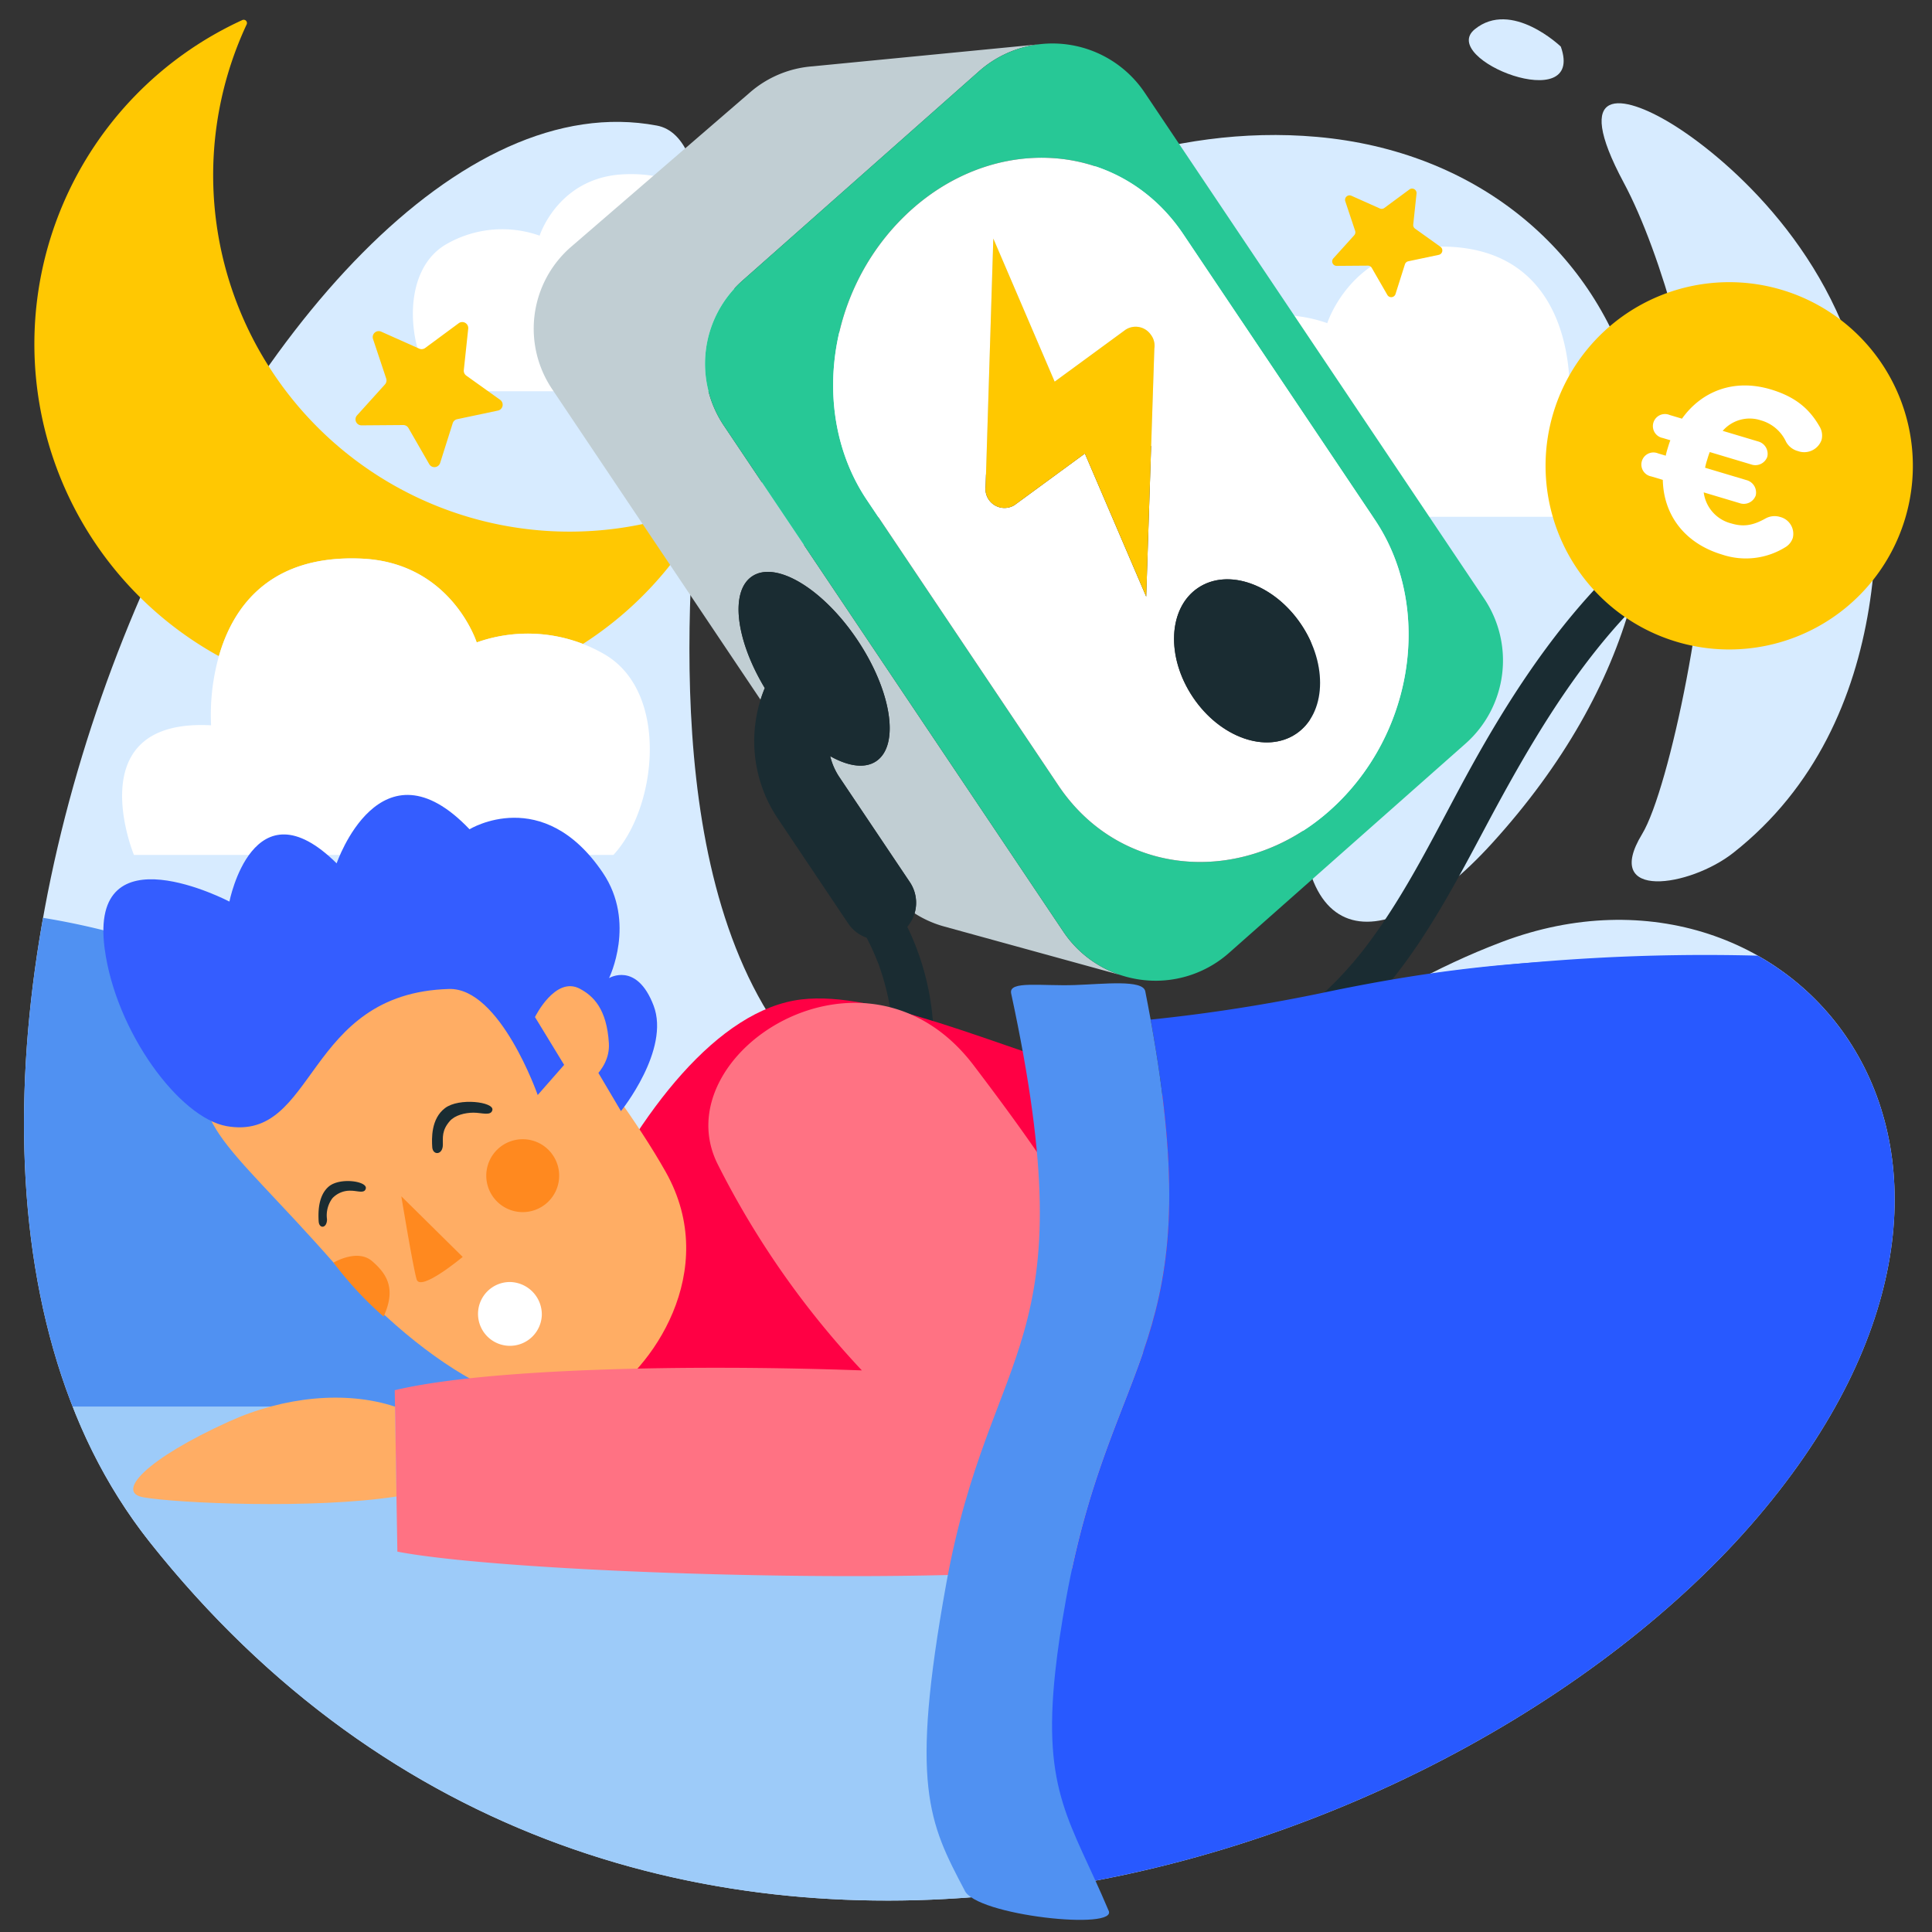 <?xml version="1.0" encoding="UTF-8"?>
<svg xmlns="http://www.w3.org/2000/svg" id="Calque_1" data-name="Calque 1" viewBox="0 0 400 400">
  <rect x="0" y="0" width="400" height="400" fill="#333333" stroke="none"/>
  <defs>
    <style>.cls-1{fill:#d7ebff;}.cls-2{fill:#ffc802;}.cls-18,.cls-3{fill:#fff;}.cls-4{fill:none;}.cls-5{fill:#c1ced3;}.cls-6{fill:#27c896;}.cls-7{fill:#1a2c32;}.cls-17,.cls-8{fill:#ffc800;}.cls-9{fill:#5091f2;}.cls-10{fill:#9dcbf9;}.cls-11{fill:#2859ff;}.cls-12{fill:#f04;}.cls-12,.cls-17,.cls-18{fill-rule:evenodd;}.cls-13{fill:#ffad64;}.cls-14{fill:#345dff;}.cls-15{fill:#ff891f;}.cls-16{fill:#ff7283;}</style>
  </defs>
  <title>ecogeste-recharge-borne-nuit</title>
  <path class="cls-1" d="M385.44,79.528c5,21.575,7.829,69.948-26.579,97.039-9,7.09-27.274,9.932-18.893-3.863,5.7-9.383,14.464-52.1,13.132-71.972s-8.955-48.043-16.928-62.925c-10.871-20.294-.28-18.4,9.883-12.2s32.626,24.768,39.384,53.922"></path>
  <path class="cls-1" d="M323.148,9.649s-10.2-9.8-17.818-3.586,22.981,18.175,17.818,3.586"></path>
  <path class="cls-1" d="M270.736,152.908c6.758-46.117-21.72-64.669-44.406-60.428-49.448,9.243-66.247,35.4-68.54,9.011S211.8,22.934,272.667,28.34c65.644,5.831,96.055,80.568,36.2,146.3-23.651,25.974-44.551,22.078-38.131-21.733"></path>
  <path class="cls-1" d="M136,26c11.987,2.259,11.654,32.2,8.114,77.081-2.806,35.577-5.149,101.067,34.035,126.736C232.663,265.53,255.286,216.048,311,195c60.334-22.793,117.115,43.543,53,119S130.277,444.448,30.946,319.2C-42.531,226.546,54.987,10.728,136,26"></path>
  <path class="cls-2" d="M146.067,105.795a.684.684,0,0,0-.859-.957A73.789,73.789,0,0,1,51.064,5.059a.677.677,0,0,0-.889-.907,73.77,73.77,0,0,0-4.858,131.7c2.818-9.854,10.242-21.033,29.52-20.2,18.6.807,23.858,17.354,23.858,17.354a31.693,31.693,0,0,1,22,.313,73.914,73.914,0,0,0,25.37-27.527Z"></path>
  <path class="cls-3" d="M98.694,133.01s-5.257-16.547-23.858-17.354c-19.278-.836-26.7,10.343-29.52,20.2a44.992,44.992,0,0,0-1.616,14.31C16.057,148.7,27.729,177,27.729,177H127c9-9.655,11.7-33.667-1.849-41.537a31.6,31.6,0,0,0-26.456-2.453Z"></path>
  <path class="cls-3" d="M91,81h72.686s8.546-20.723-11.695-19.651c0,0,2.123-26.347-22.8-25.265-13.619.591-17.468,12.707-17.468,12.707a23.186,23.186,0,0,0-19.371,1.8C82.435,56.349,84.41,73.931,91,81"></path>
  <path class="cls-3" d="M249,107h90.474s10.637-25.795-14.557-24.46c0,0,2.643-32.795-28.377-31.449-16.953.736-21.743,15.816-21.743,15.816a28.86,28.86,0,0,0-24.112,2.236C238.34,76.316,240.8,98.2,249,107"></path>
  <path class="cls-4" d="M169.955,227.043a37.053,37.053,0,0,0-18.2,5.06,20.608,20.608,0,0,0-6.085,5.686,9.674,9.674,0,0,0-1.625,3.824c.017-.046-.072.519-.082.636-.031.363-.049.726-.048,1.09,0,.214.01.434.022.652.031.1.143.832.143.834.073.334.17.667.273.995.057.089.322.715.341.752.093.174.2.341.3.509-.012-.061.486.606.526.648a7.209,7.209,0,0,0,2.51,1.594,23.539,23.539,0,0,0,2.34.63c.081.016.131.026.166.035l.294.026c.3.027.589.062.884.084a30.148,30.148,0,0,0,4.174-.006l.117-.009q.4-.046.794-.1t.8-.123q.995-.166,1.977-.4t1.946-.523c.386-.117.766-.252,1.151-.372.046-.014.147-.05.238-.082a36.121,36.121,0,0,0,7.331-3.918l.2-.137.191-.149c.324-.25.648-.5.966-.757q.8-.645,1.558-1.331,1.45-1.306,2.766-2.751a32.19,32.19,0,0,0,4.5-6.285q.609-1.073,1.149-2.184c-.025.052.182-.395.29-.621s.292-.685.27-.632q.389-.955.724-1.932A75.171,75.171,0,0,0,169.955,227.043Z"></path>
  <path class="cls-5" d="M155.717,119.325c4.937-3.312,14.687,2.574,21.778,13.144s8.841,21.823,3.9,25.136c-2.348,1.575-5.791,1.049-9.515-1.055a13.475,13.475,0,0,0,1.92,4.374l14.563,21.707a7.666,7.666,0,0,1,.987,6.457,22.358,22.358,0,0,0,5.665,2.6v0l.094.026c.115.034.232.063.347.1l36.47,10.039a22.839,22.839,0,0,1-11.788-8.989L149.868,88.12a22.992,22.992,0,0,1,3.858-30.029l48.95-43.317a22.835,22.835,0,0,1,12.5-5.608v0L168.4,13.716l0,.005A22.274,22.274,0,0,0,155.09,19.3L118.064,51.254A22.432,22.432,0,0,0,114.3,80.544l43.161,64.334q.383-1.229.88-2.424C152.337,132.5,151.094,122.426,155.717,119.325Z"></path>
  <path class="cls-5" d="M234.325,202.514v0l-.031-.006Z"></path>
  <path class="cls-6" d="M153.726,58.091a22.992,22.992,0,0,0-3.858,30.029l70.274,104.746a22.839,22.839,0,0,0,11.788,8.989,23.1,23.1,0,0,0,2.363.65l.031.006a22.918,22.918,0,0,0,20.148-5.237l48.951-43.317a22.993,22.993,0,0,0,3.855-30.027L237,19.185a22.991,22.991,0,0,0-34.327-4.411Zm91.261-9.607,39.689,59.159c11.249,16.767,8.622,41.137-6.143,57.018-17.841,19.189-45.794,18.24-59.386-2.02l-39.689-59.159c-11.249-16.767-8.622-41.137,6.146-57.021C203.445,27.272,231.394,28.224,244.986,48.484Z"></path>
  <path class="cls-3" d="M185.6,46.462c-14.768,15.883-17.4,40.253-6.146,57.021l39.689,59.159c13.592,20.26,41.545,21.209,59.386,2.02,14.765-15.881,17.392-40.251,6.143-57.018L244.986,48.484C231.394,28.224,203.445,27.272,185.6,46.462ZM269.4,129.3c5.6,8.347,5.118,18.48-1.073,22.633s-15.75.756-21.35-7.59-5.118-18.48,1.073-22.633S263.8,120.949,269.4,129.3Zm-31.138-60a3.756,3.756,0,0,1,.729,2.858l-1.683,51.372L224.614,93.9l-14.571,10.676a3.941,3.941,0,0,1-5.98-3.877l1.594-51.308,12.7,29.629,14.659-10.741A3.822,3.822,0,0,1,238.266,69.295Z"></path>
  <ellipse class="cls-7" cx="258.193" cy="136.818" rx="13.5" ry="18.198" transform="translate(-32.442 167.047) rotate(-33.857)"></ellipse>
  <path class="cls-8" d="M218.355,79.017l-12.7-29.629L204.064,100.7a3.941,3.941,0,0,0,5.98,3.877L224.614,93.9l12.7,29.629,1.683-51.372a3.756,3.756,0,0,0-.729-2.858,3.822,3.822,0,0,0-5.252-1.019Z"></path>
  <path class="cls-7" d="M374.863,99.391c-.584-2.11-2.829-3.895-5.118-3.21-30.557,9.142-50.275,35.728-65.051,62.416-7.082,12.79-13.3,26.219-22.252,37.859a76.136,76.136,0,0,1-6.712,7.56q-1.786,1.758-3.695,3.385-.892.759-1.81,1.488-.55.437-1.108.862c.016-.012-.565.423-.686.517a69.894,69.894,0,0,1-8.627,5.323q-2.07,1.089-4.2,2.052c-1.479.667-3.64,1.557-4.573,1.889a86.93,86.93,0,0,1-39.586,4.551c-6.116-.682-12.241-1.98-18.4-3.156a54.325,54.325,0,0,0-5.2-29.042,7.666,7.666,0,0,0,.529-9.251L173.8,160.925a13.475,13.475,0,0,1-1.92-4.374c3.724,2.1,7.167,2.63,9.515,1.055,4.937-3.312,3.187-14.566-3.9-25.136s-16.841-16.457-21.778-13.144c-4.623,3.1-3.381,13.177,2.626,23.129q-.495,1.2-.88,2.424a28.713,28.713,0,0,0,3.583,24.606l14.563,21.708a7.639,7.639,0,0,0,3.818,2.954c.415.8.817,1.616,1.192,2.44q.459,1.007.877,2.032c-.03-.074.207.524.3.742s.335.929.388,1.083a51.855,51.855,0,0,1,2.183,8.741,38.7,38.7,0,0,1,.434,8.259c-.033.736-.076,1.4-.13,2.034a74.279,74.279,0,0,0-16.9-.824c-7.557.611-15.186,2.49-21.493,6.872-6.033,4.192-11.321,10.613-10.865,18.392a14.872,14.872,0,0,0,4.57,10.324,18.576,18.576,0,0,0,10.556,4.314,34.867,34.867,0,0,0,18.486-3.427A43.1,43.1,0,0,0,191.37,229.2c6.781,1.279,13.55,2.775,20.479,3.494a93.6,93.6,0,0,0,39.315-4.215,78.736,78.736,0,0,0,33.746-21.726c9.449-10.558,16.036-23.114,22.653-35.535,13.27-24.909,28.764-50.755,54.982-63.207a60.023,60.023,0,0,1,9.109-3.5C373.788,103.87,375.507,101.713,374.863,99.391ZM182.134,229.72c.021-.053-.174.4-.27.632s-.315.672-.29.621q-.54,1.11-1.149,2.184a32.19,32.19,0,0,1-4.5,6.285q-1.315,1.442-2.766,2.751-.761.686-1.558,1.331c-.318.257-.642.507-.966.757l-.191.149-.2.137a36.121,36.121,0,0,1-7.331,3.918c-.091.032-.192.067-.238.082-.385.12-.765.255-1.151.372q-.965.291-1.946.523t-1.977.4q-.4.066-.8.123t-.794.1l-.117.009a30.148,30.148,0,0,1-4.174.006c-.3-.023-.589-.058-.884-.084l-.294-.026c-.034-.008-.084-.019-.166-.035a23.539,23.539,0,0,1-2.34-.63,7.209,7.209,0,0,1-2.51-1.594c-.041-.043-.538-.71-.526-.648-.1-.168-.208-.335-.3-.509-.019-.036-.284-.663-.341-.752-.1-.328-.2-.661-.273-.995,0,0-.112-.738-.143-.834-.012-.218-.022-.438-.022-.652,0-.364.017-.727.048-1.09.01-.117.1-.682.082-.636a9.674,9.674,0,0,1,1.625-3.824,20.608,20.608,0,0,1,6.085-5.686,37.053,37.053,0,0,1,18.2-5.06,75.171,75.171,0,0,1,12.9.745Q182.523,228.764,182.134,229.72Z"></path>
  <path class="cls-9" d="M15.068,291.279H92.662c5.165-3.661,8.977-7.882,10.979-12.595,11.267-26.514-17.522-62.52-64.3-80.418a153.539,153.539,0,0,0-30.419-8.238C2.534,225.784,3.436,261.7,15.068,291.279Z"></path>
  <path class="cls-10" d="M30.946,319.2c47.7,60.145,111.6,78.724,172.247,73.437-6.842-14.752-11-30.912-8.258-47.263,4.46-26.61,12.22-39.374,17.535-54.092H15.068A108.7,108.7,0,0,0,30.946,319.2Z"></path>
  <path class="cls-11" d="M203.193,392.634C268.841,386.911,330.673,353.223,364,314c43.623-51.34,31.273-98.446-.076-116.141a413.894,413.894,0,0,0-67.956,3.811c-31.433,15.978-52.237,38.916-78.536,40.625,2.121,23.486-.595,36.9-4.961,48.984C207.156,306,199.4,318.76,194.935,345.371,192.2,361.722,196.352,377.882,203.193,392.634Z"></path>
  <path class="cls-12" d="M297.61,317.146c27.411-16.5,27.045-62.453,12.546-95.35-49.339,29.362-113.228-18.52-144.212-14.877-34.518,4.06-65.434,84.827-59.114,109.459C164.809,316.435,239.633,317.09,297.61,317.146Z"></path>
  <path class="cls-13" d="M101.946,194.627s24.276,27.4,35.882,48-3.19,41.348-13.487,47.151-32.156-2.1-55.278-28.363S37.892,232.9,43.52,214.5s26.164-39.192,58.426-19.874"></path>
  <path class="cls-14" d="M111.327,226.714s-7.78-22.256-18.359-21.956c-29.97.852-27.4,31.694-46.042,28.4-9.758-1.722-22.96-19.516-25.256-36.736-3.338-25.034,25.83-9.758,25.83-9.758s4.88-25.03,22.2-7.916c0,0,9.023-26.46,27.51-7.056,0,0,15.2-9.358,27.607,9.014,6.951,10.29,1.281,21.8,1.281,21.8s5.719-3.48,9.219,5.684-6.754,21.853-6.754,21.853l-8.12-13.727Z"></path>
  <path class="cls-13" d="M110.763,210.571s4.2-8.589,9.305-5.855c2.807,1.5,5.567,4.2,5.994,11.278.367,6.077-6.2,9.495-6.2,9.495Z"></path>
  <path class="cls-7" d="M65.976,252.888c-.089-1.562-.223-5.23,2.064-7.206s7.982-1.135,7.7.357c-.222,1.163-1.748.478-3.09.487a4.962,4.962,0,0,0-3.823,1.549,5.919,5.919,0,0,0-1.123,4.367c-.005,1.922-1.634,2.008-1.723.446"></path>
  <path class="cls-7" d="M89.492,237.506c-.112-1.752-.28-5.864,2.639-8.081s10.179-1.281,9.814.393c-.285,1.3-2.231.538-3.942.548s-3.8.508-4.877,1.741c-1.679,1.922-1.431,3.411-1.436,4.9-.009,2.155-2.085,2.254-2.2.5"></path>
  <path class="cls-15" d="M83.089,247.678s2.384,14.527,3.166,17.2,9.539-4.65,9.539-4.65Z"></path>
  <path class="cls-3" d="M112.179,272.217a6.606,6.606,0,1,1-6.644-6.791,6.72,6.72,0,0,1,6.644,6.791"></path>
  <path class="cls-15" d="M115.57,245.137a7.546,7.546,0,1,0-9.073,5.618,7.547,7.547,0,0,0,9.073-5.618"></path>
  <path class="cls-15" d="M69.063,261.413s4.908-2.965,7.986-.3,5.009,5.71,2.366,11.465a73.7,73.7,0,0,1-10.352-11.161"></path>
  <path class="cls-13" d="M47.428,294.3c-17.163,7.773-23.573,14.68-17.75,15.7,6.937,1.219,35.088,2.5,52.41-.167q-.152-9.3-.3-18.6C71.6,287.867,58.805,289.15,47.428,294.3Z"></path>
  <path class="cls-16" d="M242.442,301.035c-6.178-31.122-18.911-51.577-40.842-80.448-22.528-29.657-64.563-2.208-52.95,20.569a181.218,181.218,0,0,0,29.794,42.573c-35.916-1.3-77.831-.413-96.717,4.1l.056,3.4q.152,9.3.3,18.6.093,5.711.187,11.421c24.658,4.757,121.394,7.525,150.83,2.07a9.57,9.57,0,0,0,6.259-4.665C242.53,314.853,244.021,308.988,242.442,301.035Z"></path>
  <path class="cls-11" d="M360,199c-32.611-1.2-54.749-.036-86.143,6.549a349.764,349.764,0,0,1-35.629,5.55c12.355,67.913-8.126,68.024-17.529,120.048-1.02,5.641-1.739,10.53-2.208,14.864A281.025,281.025,0,0,1,293,336C330.211,335.833,388.966,200.069,360,199Z"></path>
  <path class="cls-9" d="M238.228,211.1c-.348-1.911-.717-3.867-1.117-5.888-.533-2.436-8.547-1.477-14.611-1.268-6.93.239-13.658-.935-13.162,1.688,15.982,74.073-4.305,71.762-13.454,122.39-7.515,41.582-3.584,49.306,3.818,63.332,2.172,5.246,32.208,8.426,29.783,4.132-7.749-18.4-13.727-24.25-10.995-49.474.469-4.334,1.189-9.223,2.208-14.864C230.1,279.123,250.583,279.011,238.228,211.1Z"></path>
  <path class="cls-2" d="M73.924,85.992l5.777-6.4a1.242,1.242,0,0,0,.256-1.224l-2.727-8.18a1.242,1.242,0,0,1,1.684-1.526l7.873,3.516a1.242,1.242,0,0,0,1.244-.135l6.937-5.121a1.242,1.242,0,0,1,1.972,1.13l-.912,8.574a1.242,1.242,0,0,0,.512,1.141l7.014,5.015a1.242,1.242,0,0,1-.465,2.225l-8.436,1.783a1.242,1.242,0,0,0-.927.84l-2.6,8.22a1.242,1.242,0,0,1-2.26.245l-4.3-7.472A1.242,1.242,0,0,0,83.477,88l-8.622.066A1.242,1.242,0,0,1,73.924,85.992Z"></path>
  <path class="cls-2" d="M276.051,53.5l4.324-4.791a.929.929,0,0,0,.192-.917l-2.041-6.123a.929.929,0,0,1,1.261-1.142l5.893,2.632a.929.929,0,0,0,.931-.1l5.192-3.833a.929.929,0,0,1,1.476.846l-.682,6.418a.929.929,0,0,0,.384.854l5.25,3.754a.929.929,0,0,1-.348,1.665l-6.315,1.334a.929.929,0,0,0-.694.629l-1.948,6.153a.929.929,0,0,1-1.691.183l-3.221-5.593A.929.929,0,0,0,283.2,55l-6.454.049A.929.929,0,0,1,276.051,53.5Z"></path>
  <path class="cls-17" d="M347.126,132.874a38.023,38.023,0,1,0-25.539-47.328,38.027,38.027,0,0,0,25.539,47.328"></path>
  <path class="cls-18" d="M345.68,85.917l2.556.765c3.983-5.59,10.623-8.38,18.4-6.054,5.437,1.627,8.181,4.335,10.123,7.746a3.578,3.578,0,0,1,.359,2.761,3.817,3.817,0,0,1-4.881,2.255,3.938,3.938,0,0,1-2.449-1.912,8.189,8.189,0,0,0-5.241-4.457,7.384,7.384,0,0,0-7.881,2.183l7.286,2.179a2.66,2.66,0,0,1,1.952,3.179,2.623,2.623,0,0,1-3.377,1.584l-8.537-2.554c-.216.525-.395,1.12-.557,1.661a14.677,14.677,0,0,0-.415,1.586l8.537,2.554a2.66,2.66,0,0,1,1.953,3.178,2.623,2.623,0,0,1-3.377,1.585l-7.395-2.212a7.631,7.631,0,0,0,5.773,6.444c2.61.78,4.587.311,7-1.03a3.875,3.875,0,0,1,3.059-.323,3.6,3.6,0,0,1,2.617,4.321,3.5,3.5,0,0,1-1.377,1.829,15.5,15.5,0,0,1-13.229,1.645c-7.993-2.391-12.172-8.419-12.312-15.478l-2.393-.716a2.5,2.5,0,1,1,1.425-4.762l1.577.472a13.84,13.84,0,0,1,.383-1.478c.162-.542.357-1.191.573-1.716l-1.577-.472a2.5,2.5,0,1,1,1.425-4.763"></path>
</svg>

